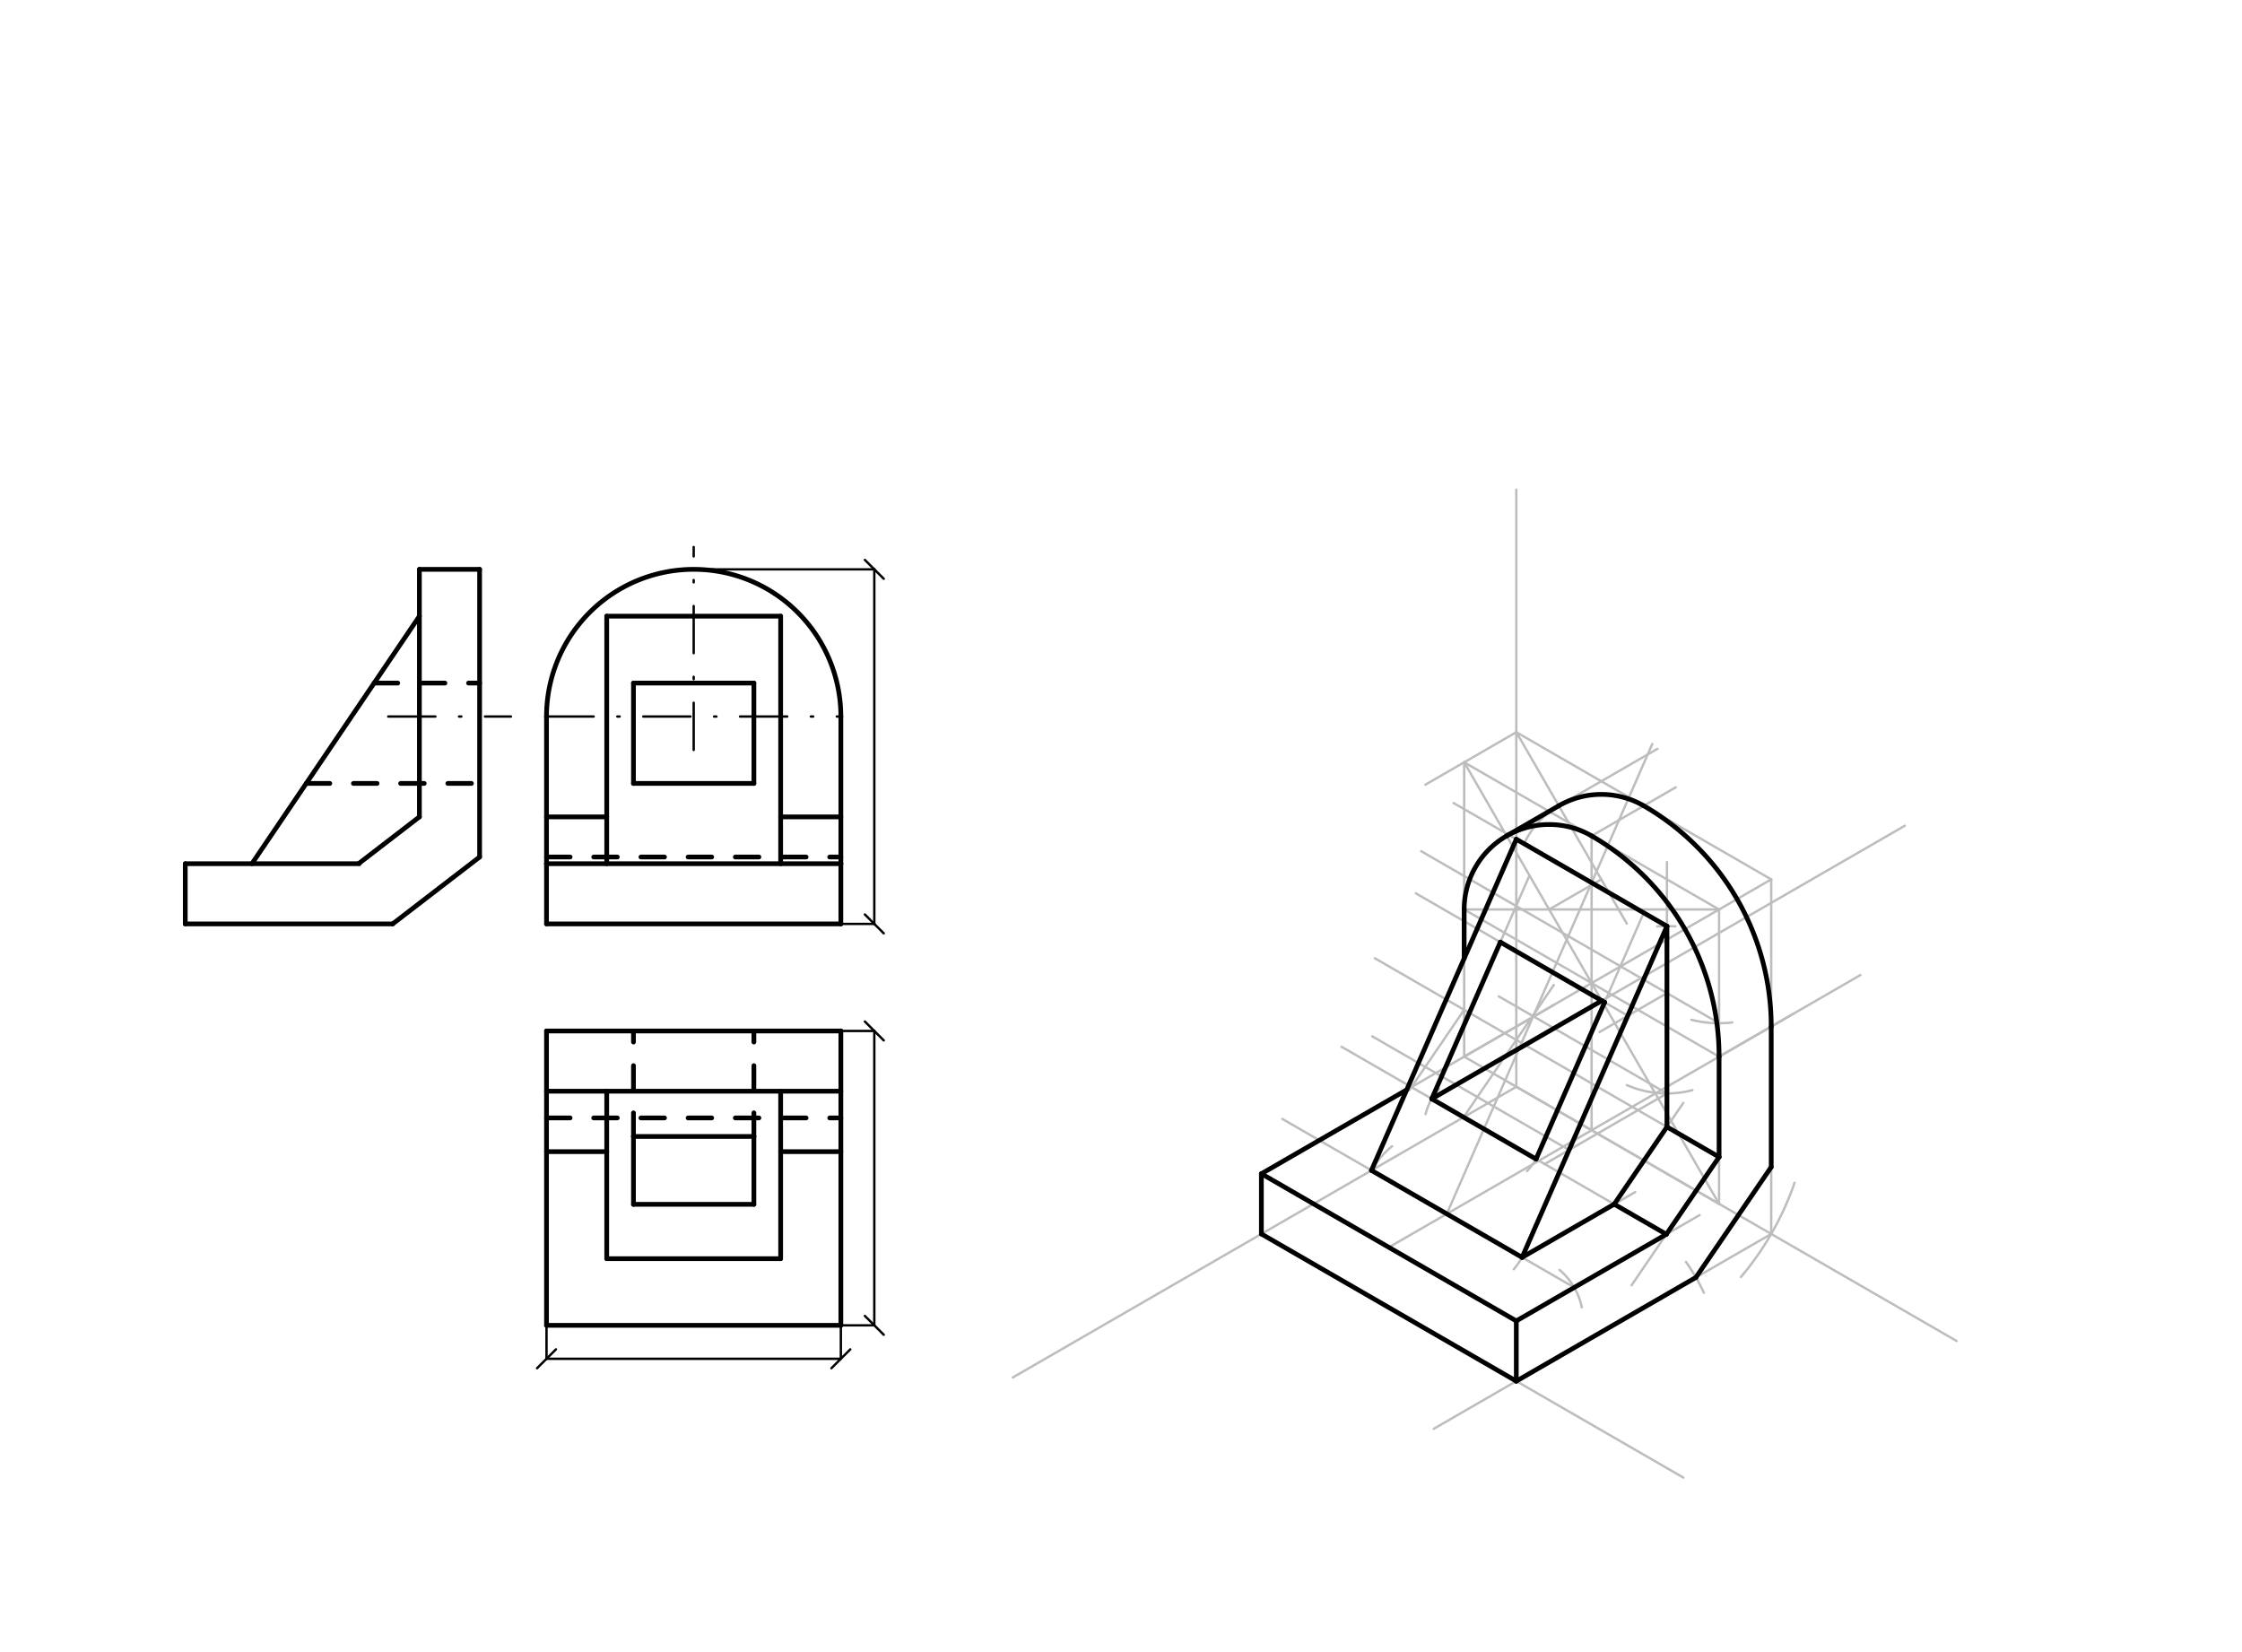 <svg xmlns="http://www.w3.org/2000/svg" class="svg--816" height="100%" preserveAspectRatio="xMidYMid meet" viewBox="0 0 950 700" width="100%"><defs><marker id="marker-arrow" markerHeight="16" markerUnits="userSpaceOnUse" markerWidth="24" orient="auto-start-reverse" refX="24" refY="4" viewBox="0 0 24 8"><path d="M 0 0 L 24 4 L 0 8 z" stroke="inherit"></path></marker></defs><g class="aux-layer--949"><g class="element--733"><line stroke="#BDBDBD" stroke-dasharray="none" stroke-linecap="round" stroke-width="1" x1="642.5" x2="642.5" y1="460.469" y2="207.469"></line></g><g class="element--733"><line stroke="#BDBDBD" stroke-dasharray="none" stroke-linecap="round" stroke-width="1" x1="642.5" x2="429.172" y1="460.469" y2="583.633"></line></g><g class="element--733"><line stroke="#BDBDBD" stroke-dasharray="none" stroke-linecap="round" stroke-width="1" x1="642.5" x2="829.082" y1="460.469" y2="568.192"></line></g><g class="element--733"><path d="M 737.67 541.084 A 124.724 124.724 0 0 0 760.402 501.153" fill="none" stroke="#BDBDBD" stroke-dasharray="none" stroke-linecap="round" stroke-width="1"></path></g><g class="element--733"><line stroke="#BDBDBD" stroke-dasharray="none" stroke-linecap="round" stroke-width="1" x1="534.485" x2="713.306" y1="522.831" y2="626.073"></line></g><g class="element--733"><line stroke="#BDBDBD" stroke-dasharray="none" stroke-linecap="round" stroke-width="1" x1="750.515" x2="607.524" y1="522.831" y2="605.386"></line></g><g class="element--733"><line stroke="#BDBDBD" stroke-dasharray="none" stroke-linecap="round" stroke-width="1" x1="534.485" x2="534.485" y1="522.831" y2="497.319"></line></g><g class="element--733"><line stroke="#BDBDBD" stroke-dasharray="none" stroke-linecap="round" stroke-width="1" x1="642.5" x2="642.5" y1="585.193" y2="559.681"></line></g><g class="element--733"><line stroke="#BDBDBD" stroke-dasharray="none" stroke-linecap="round" stroke-width="1" x1="534.485" x2="642.5" y1="497.319" y2="559.681"></line></g><g class="element--733"><path d="M 714.377 534.641 A 87.874 87.874 0 0 1 721.99 547.734" fill="none" stroke="#BDBDBD" stroke-dasharray="none" stroke-linecap="round" stroke-width="1"></path></g><g class="element--733"><line stroke="#BDBDBD" stroke-dasharray="none" stroke-linecap="round" stroke-width="1" x1="750.515" x2="750.515" y1="522.831" y2="494.484"></line></g><g class="element--733"><line stroke="#BDBDBD" stroke-dasharray="none" stroke-linecap="round" stroke-width="1" x1="750.515" x2="718.601" y1="494.484" y2="541.256"></line></g><g class="element--733"><line stroke="#BDBDBD" stroke-dasharray="none" stroke-linecap="round" stroke-width="1" x1="750.515" x2="750.515" y1="494.484" y2="372.595"></line></g><g class="element--733"><line stroke="#BDBDBD" stroke-dasharray="none" stroke-linecap="round" stroke-width="1" x1="750.515" x2="728.421" y1="372.595" y2="385.351"></line></g><g class="element--733"><line stroke="#BDBDBD" stroke-dasharray="none" stroke-linecap="round" stroke-width="1" x1="728.421" x2="691.348" y1="490.233" y2="544.566"></line></g><g class="element--733"><line stroke="#BDBDBD" stroke-dasharray="none" stroke-linecap="round" stroke-width="1" x1="642.5" x2="720.162" y1="559.681" y2="514.843"></line></g><g class="element--733"><line stroke="#BDBDBD" stroke-dasharray="none" stroke-linecap="round" stroke-width="1" x1="642.5" x2="603.972" y1="310.233" y2="332.477"></line></g><g class="element--733"><line stroke="#BDBDBD" stroke-dasharray="none" stroke-linecap="round" stroke-width="1" x1="534.485" x2="658.611" y1="497.319" y2="425.655"></line></g><g class="element--733"><line stroke="#BDBDBD" stroke-dasharray="none" stroke-linecap="round" stroke-width="1" x1="706.081" x2="568.432" y1="522.973" y2="443.501"></line></g><g class="element--733"><line stroke="#BDBDBD" stroke-dasharray="none" stroke-linecap="round" stroke-width="1" x1="728.421" x2="582.587" y1="490.233" y2="406.035"></line></g><g class="element--733"><line stroke="#BDBDBD" stroke-dasharray="none" stroke-linecap="round" stroke-width="1" x1="620.406" x2="597.176" y1="427.87" y2="461.916"></line></g><g class="element--733"><line stroke="#BDBDBD" stroke-dasharray="none" stroke-linecap="round" stroke-width="1" x1="620.406" x2="728.421" y1="322.988" y2="385.351"></line></g><g class="element--733"><line stroke="#BDBDBD" stroke-dasharray="none" stroke-linecap="round" stroke-width="1" x1="642.5" x2="750.515" y1="310.233" y2="372.595"></line></g><g class="element--733"><line stroke="#BDBDBD" stroke-dasharray="none" stroke-linecap="round" stroke-width="1" x1="674.413" x2="674.413" y1="354.17" y2="416.532"></line></g><g class="element--733"><line stroke="#BDBDBD" stroke-dasharray="none" stroke-linecap="round" stroke-width="1" x1="728.421" x2="620.406" y1="447.713" y2="385.351"></line></g><g class="element--733"><line stroke="#BDBDBD" stroke-dasharray="none" stroke-linecap="round" stroke-width="1" x1="674.413" x2="674.413" y1="416.532" y2="478.894"></line></g><g class="element--733"><line stroke="#BDBDBD" stroke-dasharray="none" stroke-linecap="round" stroke-width="1" x1="728.421" x2="728.421" y1="385.351" y2="510.075"></line></g><g class="element--733"><line stroke="#BDBDBD" stroke-dasharray="none" stroke-linecap="round" stroke-width="1" x1="620.406" x2="620.406" y1="322.988" y2="447.713"></line></g><g class="element--733"><line stroke="#BDBDBD" stroke-dasharray="none" stroke-linecap="round" stroke-width="1" x1="620.406" x2="728.421" y1="447.713" y2="510.075"></line></g><g class="element--733"><line stroke="#BDBDBD" stroke-dasharray="none" stroke-linecap="round" stroke-width="1" x1="620.406" x2="728.421" y1="322.988" y2="510.075"></line></g><g class="element--733"><line stroke="#BDBDBD" stroke-dasharray="none" stroke-linecap="round" stroke-width="1" x1="728.421" x2="620.406" y1="385.351" y2="447.713"></line></g><g class="element--733"><line stroke="#BDBDBD" stroke-dasharray="none" stroke-linecap="round" stroke-width="1" x1="728.421" x2="620.406" y1="385.351" y2="385.351"></line></g><g class="element--733"><path d="M 674.413 354.17 A 108.015 108.015 0 0 1 728.421 447.713" fill="none" stroke="#BDBDBD" stroke-dasharray="none" stroke-linecap="round" stroke-width="1"></path></g><g class="element--733"><path d="M 674.413 354.17 A 36.005 36.005 0 0 0 620.406 385.351" fill="none" stroke="#BDBDBD" stroke-dasharray="none" stroke-linecap="round" stroke-width="1"></path></g><g class="element--733"><line stroke="#BDBDBD" stroke-dasharray="none" stroke-linecap="round" stroke-width="1" x1="728.421" x2="760.038" y1="447.713" y2="429.458"></line></g><g class="element--733"><line stroke="#BDBDBD" stroke-dasharray="none" stroke-linecap="round" stroke-width="1" x1="674.413" x2="710.058" y1="354.17" y2="333.59"></line></g><g class="element--733"><line stroke="#BDBDBD" stroke-dasharray="none" stroke-linecap="round" stroke-width="1" x1="656.411" x2="678.505" y1="385.351" y2="372.595"></line></g><g class="element--733"><path d="M 750.515 434.957 A 108.015 108.015 0 0 0 696.507 341.414" fill="none" stroke="#BDBDBD" stroke-dasharray="none" stroke-linecap="round" stroke-width="1"></path></g><g class="element--733"><path d="M 696.507 341.414 A 36.005 36.005 0 0 0 645.828 357.477" fill="none" stroke="#BDBDBD" stroke-dasharray="none" stroke-linecap="round" stroke-width="1"></path></g><g class="element--733"><line stroke="#BDBDBD" stroke-dasharray="none" stroke-linecap="round" stroke-width="1" x1="638.409" x2="702.344" y1="354.17" y2="317.256"></line></g><g class="element--733"><line stroke="#BDBDBD" stroke-dasharray="none" stroke-linecap="round" stroke-width="1" x1="642.5" x2="689.326" y1="310.233" y2="391.338"></line></g><g class="element--733"><path d="M 670.257 553.93 A 28.346 28.346 0 0 0 660.854 538.079" fill="none" stroke="#BDBDBD" stroke-dasharray="none" stroke-linecap="round" stroke-width="1"></path></g><g class="element--733"><line stroke="#BDBDBD" stroke-dasharray="none" stroke-linecap="round" stroke-width="1" x1="667.049" x2="543.318" y1="545.508" y2="474.072"></line></g><g class="element--733"><line stroke="#BDBDBD" stroke-dasharray="none" stroke-linecap="round" stroke-width="1" x1="588.493" x2="788.326" y1="528.5" y2="413.126"></line></g><g class="element--733"><path d="M 647.762 526.673 A 36.85 36.85 0 0 1 641.473 537.771" fill="none" stroke="#BDBDBD" stroke-dasharray="none" stroke-linecap="round" stroke-width="1"></path></g><g class="element--733"><path d="M 589.847 485.692 A 36.85 36.85 0 0 0 581.128 495.902" fill="none" stroke="#BDBDBD" stroke-dasharray="none" stroke-linecap="round" stroke-width="1"></path></g><g class="element--733"><line stroke="#BDBDBD" stroke-dasharray="none" stroke-linecap="round" stroke-width="1" x1="644.955" x2="692.894" y1="532.752" y2="505.074"></line></g><g class="element--733"><line stroke="#BDBDBD" stroke-dasharray="none" stroke-linecap="round" stroke-width="1" x1="683.987" x2="713.278" y1="510.217" y2="467.289"></line></g><g class="element--733"><line stroke="#BDBDBD" stroke-dasharray="none" stroke-linecap="round" stroke-width="1" x1="706.327" x2="706.327" y1="477.477" y2="365.258"></line></g><g class="element--733"><path d="M 702.167 392.539 A 85.039 85.039 0 0 1 709.944 392.514" fill="none" stroke="#BDBDBD" stroke-dasharray="none" stroke-linecap="round" stroke-width="1"></path></g><g class="element--733"><line stroke="#BDBDBD" stroke-dasharray="none" stroke-linecap="round" stroke-width="1" x1="706.327" x2="615.902" y1="392.437" y2="340.231"></line></g><g class="element--733"><line stroke="#BDBDBD" stroke-dasharray="none" stroke-linecap="round" stroke-width="1" x1="620.161" x2="658.397" y1="473.366" y2="417.328"></line></g><g class="element--733"><path d="M 734.021 433.213 A 48.189 48.189 0 0 1 716.666 432.084" fill="none" stroke="#BDBDBD" stroke-dasharray="none" stroke-linecap="round" stroke-width="1"></path></g><g class="element--733"><line stroke="#BDBDBD" stroke-dasharray="none" stroke-linecap="round" stroke-width="1" x1="728.421" x2="602.221" y1="433.54" y2="360.678"></line></g><g class="element--733"><path d="M 689.344 459.764 A 42.52 42.52 0 0 0 717.114 461.912" fill="none" stroke="#BDBDBD" stroke-dasharray="none" stroke-linecap="round" stroke-width="1"></path></g><g class="element--733"><line stroke="#BDBDBD" stroke-dasharray="none" stroke-linecap="round" stroke-width="1" x1="706.327" x2="635.058" y1="463.303" y2="422.157"></line></g><g class="element--733"><line stroke="#BDBDBD" stroke-dasharray="none" stroke-linecap="round" stroke-width="1" x1="706.327" x2="677.767" y1="420.784" y2="437.273"></line></g><g class="element--733"><line stroke="#BDBDBD" stroke-dasharray="none" stroke-linecap="round" stroke-width="1" x1="706.327" x2="654.387" y1="463.303" y2="493.291"></line></g><g class="element--733"><line stroke="#BDBDBD" stroke-dasharray="none" stroke-linecap="round" stroke-width="1" x1="689.74" x2="599.921" y1="430.36" y2="378.503"></line></g><g class="element--733"><line stroke="#BDBDBD" stroke-dasharray="none" stroke-linecap="round" stroke-width="1" x1="664.859" x2="581.445" y1="487.245" y2="439.085"></line></g><g class="element--733"><line stroke="#BDBDBD" stroke-dasharray="none" stroke-linecap="round" stroke-width="1" x1="613.041" x2="700.116" y1="514.327" y2="315.249"></line></g><g class="element--733"><path d="M 609.748 461.355 A 25.512 25.512 0 0 0 604.062 472.029" fill="none" stroke="#BDBDBD" stroke-dasharray="none" stroke-linecap="round" stroke-width="1"></path></g><g class="element--733"><path d="M 653.552 484.444 A 25.512 25.512 0 0 1 647.01 496.19" fill="none" stroke="#BDBDBD" stroke-dasharray="none" stroke-linecap="round" stroke-width="1"></path></g><g class="element--733"><line stroke="#BDBDBD" stroke-dasharray="none" stroke-linecap="round" stroke-width="1" x1="606.687" x2="647.919" y1="465.587" y2="371.317"></line></g><g class="element--733"><line stroke="#BDBDBD" stroke-dasharray="none" stroke-linecap="round" stroke-width="1" x1="650.874" x2="696.633" y1="491.099" y2="386.48"></line></g><g class="element--733"><line stroke="#BDBDBD" stroke-dasharray="none" stroke-linecap="round" stroke-width="1" x1="606.687" x2="807.123" y1="465.587" y2="349.865"></line></g></g><g class="main-layer--75a"><g class="element--733"><line stroke="#000000" stroke-dasharray="none" stroke-linecap="round" stroke-width="2" x1="78.5" x2="166.374" y1="391.469" y2="391.469"></line></g><g class="element--733"><line stroke="#000000" stroke-dasharray="none" stroke-linecap="round" stroke-width="2" x1="78.5" x2="78.5" y1="391.469" y2="365.957"></line></g><g class="element--733"><line stroke="#000000" stroke-dasharray="none" stroke-linecap="round" stroke-width="2" x1="166.374" x2="203.224" y1="391.469" y2="363.122"></line></g><g class="element--733"><line stroke="#000000" stroke-dasharray="none" stroke-linecap="round" stroke-width="2" x1="203.224" x2="203.224" y1="363.122" y2="241.233"></line></g><g class="element--733"><line stroke="#000000" stroke-dasharray="none" stroke-linecap="round" stroke-width="2" x1="203.224" x2="177.713" y1="241.233" y2="241.233"></line></g><g class="element--733"><line stroke="#000000" stroke-dasharray="none" stroke-linecap="round" stroke-width="2" x1="78.5" x2="152.201" y1="365.957" y2="365.957"></line></g><g class="element--733"><line stroke="#000000" stroke-dasharray="none" stroke-linecap="round" stroke-width="2" x1="177.713" x2="177.713" y1="241.233" y2="346.114"></line></g><g class="element--733"><line stroke="#000000" stroke-dasharray="none" stroke-linecap="round" stroke-width="2" x1="177.713" x2="152.095" y1="346.114" y2="365.82"></line></g><g class="element--733"><line stroke="#000000" stroke-dasharray="none" stroke-linecap="round" stroke-width="2" x1="177.713" x2="106.741" y1="261.075" y2="365.957"></line></g><g class="element--733"><line stroke="#000000" stroke-dasharray="10" stroke-linecap="round" stroke-width="2" x1="158.531" x2="203.224" y1="289.422" y2="289.422"></line></g><g class="element--733"><line stroke="#000000" stroke-dasharray="10" stroke-linecap="round" stroke-width="2" x1="129.759" x2="203.224" y1="331.941" y2="331.941"></line></g><g class="element--733"><line stroke="#000000" stroke-dasharray="none" stroke-linecap="round" stroke-width="2" x1="231.571" x2="356.295" y1="391.469" y2="391.469"></line></g><g class="element--733"><line stroke="#000000" stroke-dasharray="none" stroke-linecap="round" stroke-width="2" x1="356.295" x2="356.295" y1="391.469" y2="365.957"></line></g><g class="element--733"><line stroke="#000000" stroke-dasharray="none" stroke-linecap="round" stroke-width="2" x1="356.295" x2="231.571" y1="365.957" y2="365.957"></line></g><g class="element--733"><line stroke="#000000" stroke-dasharray="none" stroke-linecap="round" stroke-width="2" x1="231.571" x2="231.571" y1="365.957" y2="391.469"></line></g><g class="element--733"><line stroke="#000000" stroke-dasharray="none" stroke-linecap="round" stroke-width="2" x1="356.295" x2="356.295" y1="365.957" y2="303.595"></line></g><g class="element--733"><line stroke="#000000" stroke-dasharray="none" stroke-linecap="round" stroke-width="2" x1="231.571" x2="231.571" y1="365.957" y2="303.595"></line></g><g class="element--733"><path d="M 231.571 303.595 A 62.362 62.362 0 1 1 356.295 303.595" fill="none" stroke="#000000" stroke-dasharray="none" stroke-linecap="round" stroke-width="2"></path></g><g class="element--733"><line stroke="#000000" stroke-dasharray="10" stroke-linecap="round" stroke-width="2" x1="231.571" x2="356.295" y1="363.122" y2="363.122"></line></g><g class="element--733"><line stroke="#000000" stroke-dasharray="none" stroke-linecap="round" stroke-width="2" x1="257.083" x2="257.083" y1="365.957" y2="261.075"></line></g><g class="element--733"><line stroke="#000000" stroke-dasharray="none" stroke-linecap="round" stroke-width="2" x1="257.083" x2="330.783" y1="261.075" y2="261.075"></line></g><g class="element--733"><line stroke="#000000" stroke-dasharray="none" stroke-linecap="round" stroke-width="2" x1="330.783" x2="330.783" y1="365.957" y2="261.075"></line></g><g class="element--733"><line stroke="#000000" stroke-dasharray="none" stroke-linecap="round" stroke-width="2" x1="231.571" x2="257.083" y1="346.114" y2="346.114"></line></g><g class="element--733"><line stroke="#000000" stroke-dasharray="none" stroke-linecap="round" stroke-width="2" x1="330.783" x2="356.295" y1="346.114" y2="346.114"></line></g><g class="element--733"><line stroke="#000000" stroke-dasharray="none" stroke-linecap="round" stroke-width="2" x1="268.421" x2="319.445" y1="289.422" y2="289.422"></line></g><g class="element--733"><line stroke="#000000" stroke-dasharray="none" stroke-linecap="round" stroke-width="2" x1="268.421" x2="319.445" y1="331.941" y2="331.941"></line></g><g class="element--733"><line stroke="#000000" stroke-dasharray="none" stroke-linecap="round" stroke-width="2" x1="319.445" x2="319.445" y1="289.422" y2="331.941"></line></g><g class="element--733"><line stroke="#000000" stroke-dasharray="none" stroke-linecap="round" stroke-width="2" x1="268.421" x2="268.421" y1="289.422" y2="331.941"></line></g><g class="element--733"><line stroke="#000000" stroke-dasharray="none" stroke-linecap="round" stroke-width="2" x1="356.295" x2="231.571" y1="436.823" y2="436.823"></line></g><g class="element--733"><line stroke="#000000" stroke-dasharray="none" stroke-linecap="round" stroke-width="2" x1="231.571" x2="231.571" y1="436.823" y2="561.547"></line></g><g class="element--733"><line stroke="#000000" stroke-dasharray="none" stroke-linecap="round" stroke-width="2" x1="231.571" x2="356.295" y1="561.547" y2="561.547"></line></g><g class="element--733"><line stroke="#000000" stroke-dasharray="none" stroke-linecap="round" stroke-width="2" x1="356.295" x2="356.295" y1="436.823" y2="561.547"></line></g><g class="element--733"><line stroke="#000000" stroke-dasharray="none" stroke-linecap="round" stroke-width="2" x1="231.571" x2="356.295" y1="462.335" y2="462.335"></line></g><g class="element--733"><line stroke="#000000" stroke-dasharray="none" stroke-linecap="round" stroke-width="2" x1="257.083" x2="257.083" y1="462.335" y2="533.306"></line></g><g class="element--733"><line stroke="#000000" stroke-dasharray="none" stroke-linecap="round" stroke-width="2" x1="330.783" x2="330.783" y1="462.335" y2="533.306"></line></g><g class="element--733"><line stroke="#000000" stroke-dasharray="none" stroke-linecap="round" stroke-width="2" x1="257.083" x2="330.783" y1="533.306" y2="533.306"></line></g><g class="element--733"><line stroke="#000000" stroke-dasharray="none" stroke-linecap="round" stroke-width="2" x1="231.571" x2="257.083" y1="487.952" y2="487.952"></line></g><g class="element--733"><line stroke="#000000" stroke-dasharray="none" stroke-linecap="round" stroke-width="2" x1="330.783" x2="356.295" y1="487.952" y2="487.952"></line></g><g class="element--733"><line stroke="#000000" stroke-dasharray="none" stroke-linecap="round" stroke-width="2" x1="268.421" x2="319.445" y1="510.288" y2="510.288"></line></g><g class="element--733"><line stroke="#000000" stroke-dasharray="none" stroke-linecap="round" stroke-width="2" x1="268.421" x2="319.445" y1="481.516" y2="481.516"></line></g><g class="element--733"><line stroke="#000000" stroke-dasharray="none" stroke-linecap="round" stroke-width="2" x1="319.445" x2="319.445" y1="481.516" y2="510.288"></line></g><g class="element--733"><line stroke="#000000" stroke-dasharray="none" stroke-linecap="round" stroke-width="2" x1="268.421" x2="268.421" y1="481.516" y2="510.288"></line></g><g class="element--733"><line stroke="#000000" stroke-dasharray="10" stroke-linecap="round" stroke-width="2" x1="231.571" x2="356.295" y1="473.673" y2="473.673"></line></g><g class="element--733"><line stroke="#000000" stroke-dasharray="10" stroke-linecap="round" stroke-width="2" x1="268.421" x2="268.421" y1="481.516" y2="436.823"></line></g><g class="element--733"><line stroke="#000000" stroke-dasharray="10" stroke-linecap="round" stroke-width="2" x1="319.445" x2="319.445" y1="481.516" y2="436.823"></line></g><g class="element--733"><line stroke="#000000" stroke-dasharray="20, 10, 1, 10" stroke-linecap="round" stroke-width="1" x1="231.571" x2="356.295" y1="303.595" y2="303.595"></line></g><g class="element--733"><line stroke="#000000" stroke-dasharray="20, 10, 1, 10" stroke-linecap="round" stroke-width="1" x1="293.933" x2="293.933" y1="317.758" y2="231.758"></line></g><g class="element--733"><line stroke="#000000" stroke-dasharray="20, 10, 1, 10" stroke-linecap="round" stroke-width="1" x1="164.5" x2="216.5" y1="303.595" y2="303.595"></line></g><g class="element--733"><line stroke="#000000" stroke-dasharray="none" stroke-linecap="round" stroke-width="2" x1="534.485" x2="534.485" y1="522.831" y2="497.319"></line></g><g class="element--733"><line stroke="#000000" stroke-dasharray="none" stroke-linecap="round" stroke-width="2" x1="534.485" x2="642.5" y1="497.319" y2="559.681"></line></g><g class="element--733"><line stroke="#000000" stroke-dasharray="none" stroke-linecap="round" stroke-width="2" x1="534.485" x2="642.5" y1="522.831" y2="585.193"></line></g><g class="element--733"><line stroke="#000000" stroke-dasharray="none" stroke-linecap="round" stroke-width="2" x1="642.5" x2="642.5" y1="559.681" y2="585.193"></line></g><g class="element--733"><line stroke="#000000" stroke-dasharray="none" stroke-linecap="round" stroke-width="2" x1="642.5" x2="706.081" y1="559.681" y2="522.973"></line></g><g class="element--733"><line stroke="#000000" stroke-dasharray="none" stroke-linecap="round" stroke-width="2" x1="706.081" x2="728.421" y1="522.973" y2="490.233"></line></g><g class="element--733"><line stroke="#000000" stroke-dasharray="none" stroke-linecap="round" stroke-width="2" x1="750.515" x2="718.601" y1="494.484" y2="541.256"></line></g><g class="element--733"><line stroke="#000000" stroke-dasharray="none" stroke-linecap="round" stroke-width="2" x1="718.601" x2="642.5" y1="541.256" y2="585.193"></line></g><g class="element--733"><path d="M 674.413 354.17 A 36.005 36.005 0 0 0 620.406 385.351" fill="none" stroke="#000000" stroke-dasharray="none" stroke-linecap="round" stroke-width="2"></path></g><g class="element--733"><path d="M 674.413 354.17 A 108.015 108.015 0 0 1 728.421 447.713" fill="none" stroke="#000000" stroke-dasharray="none" stroke-linecap="round" stroke-width="2"></path></g><g class="element--733"><path d="M 750.515 434.957 A 108.015 108.015 0 0 0 696.507 341.414" fill="none" stroke="#000000" stroke-dasharray="none" stroke-linecap="round" stroke-width="2"></path></g><g class="element--733"><path d="M 696.507 341.414 A 36.005 36.005 0 0 0 660.502 341.414" fill="none" stroke="#000000" stroke-dasharray="none" stroke-linecap="round" stroke-width="2"></path></g><g class="element--733"><line stroke="#000000" stroke-dasharray="none" stroke-linecap="round" stroke-width="2" x1="660.502" x2="638.409" y1="341.414" y2="354.17"></line></g><g class="element--733"><line stroke="#000000" stroke-dasharray="none" stroke-linecap="round" stroke-width="2" x1="728.421" x2="728.421" y1="447.713" y2="490.233"></line></g><g class="element--733"><line stroke="#000000" stroke-dasharray="none" stroke-linecap="round" stroke-width="2" x1="750.515" x2="750.515" y1="434.957" y2="494.484"></line></g><g class="element--733"><line stroke="#000000" stroke-dasharray="none" stroke-linecap="round" stroke-width="2" x1="581.128" x2="644.955" y1="495.902" y2="532.752"></line></g><g class="element--733"><line stroke="#000000" stroke-dasharray="none" stroke-linecap="round" stroke-width="2" x1="644.955" x2="683.987" y1="532.752" y2="510.217"></line></g><g class="element--733"><line stroke="#000000" stroke-dasharray="none" stroke-linecap="round" stroke-width="2" x1="706.327" x2="683.987" y1="477.477" y2="510.217"></line></g><g class="element--733"><line stroke="#000000" stroke-dasharray="none" stroke-linecap="round" stroke-width="2" x1="706.327" x2="706.327" y1="392.437" y2="477.477"></line></g><g class="element--733"><line stroke="#000000" stroke-dasharray="none" stroke-linecap="round" stroke-width="2" x1="706.327" x2="642.5" y1="392.437" y2="355.587"></line></g><g class="element--733"><line stroke="#000000" stroke-dasharray="none" stroke-linecap="round" stroke-width="2" x1="706.327" x2="644.955" y1="392.437" y2="532.752"></line></g><g class="element--733"><line stroke="#000000" stroke-dasharray="none" stroke-linecap="round" stroke-width="2" x1="642.5" x2="581.128" y1="355.587" y2="495.902"></line></g><g class="element--733"><line stroke="#000000" stroke-dasharray="none" stroke-linecap="round" stroke-width="2" x1="596.056" x2="534.485" y1="461.771" y2="497.319"></line></g><g class="element--733"><line stroke="#000000" stroke-dasharray="none" stroke-linecap="round" stroke-width="2" x1="620.406" x2="620.406" y1="385.351" y2="406.1"></line></g><g class="element--733"><line stroke="#000000" stroke-dasharray="none" stroke-linecap="round" stroke-width="2" x1="679.92" x2="635.733" y1="424.691" y2="399.179"></line></g><g class="element--733"><line stroke="#000000" stroke-dasharray="none" stroke-linecap="round" stroke-width="2" x1="650.874" x2="606.687" y1="491.099" y2="465.587"></line></g><g class="element--733"><line stroke="#000000" stroke-dasharray="none" stroke-linecap="round" stroke-width="2" x1="635.733" x2="606.687" y1="399.179" y2="465.587"></line></g><g class="element--733"><line stroke="#000000" stroke-dasharray="none" stroke-linecap="round" stroke-width="2" x1="679.92" x2="650.874" y1="424.691" y2="491.099"></line></g><g class="element--733"><line stroke="#000000" stroke-dasharray="none" stroke-linecap="round" stroke-width="2" x1="606.687" x2="678.721" y1="465.587" y2="423.998"></line></g><g class="element--733"><line stroke="#000000" stroke-dasharray="none" stroke-linecap="round" stroke-width="2" x1="683.987" x2="706.081" y1="510.217" y2="522.973"></line></g><g class="element--733"><line stroke="#000000" stroke-dasharray="none" stroke-linecap="round" stroke-width="2" x1="706.327" x2="728.421" y1="477.477" y2="490.233"></line></g><g class="element--733"><line stroke="#000000" stroke-dasharray="none" stroke-linecap="round" stroke-width="1" x1="231.571" x2="231.571" y1="561.547" y2="575.721"></line></g><g class="element--733"><line stroke="#000000" stroke-dasharray="none" stroke-linecap="round" stroke-width="1" x1="356.295" x2="356.295" y1="561.547" y2="575.721"></line></g><g class="element--733"><line stroke="#000000" stroke-dasharray="none" stroke-linecap="round" stroke-width="1" x1="231.571" x2="356.295" y1="575.721" y2="575.721"></line><path d="M235.571,571.721 l-8,8" stroke="#000000" stroke-linecap="round" stroke-width="1" transform="rotate(0, 231.571, 575.721)"></path><path d="M360.295,571.721 l-8,8" stroke="#000000" stroke-linecap="round" stroke-width="1" transform="rotate(180, 356.295, 575.721)"></path></g><g class="element--733"><line stroke="#000000" stroke-dasharray="none" stroke-linecap="round" stroke-width="1" x1="356.295" x2="370.469" y1="436.823" y2="436.823"></line></g><g class="element--733"><line stroke="#000000" stroke-dasharray="none" stroke-linecap="round" stroke-width="1" x1="356.295" x2="370.469" y1="561.547" y2="561.547"></line></g><g class="element--733"><line stroke="#000000" stroke-dasharray="none" stroke-linecap="round" stroke-width="1" x1="370.469" x2="370.469" y1="436.823" y2="561.547"></line><path d="M374.469,432.823 l-8,8" stroke="#000000" stroke-linecap="round" stroke-width="1" transform="rotate(90, 370.469, 436.823)"></path><path d="M374.469,557.547 l-8,8" stroke="#000000" stroke-linecap="round" stroke-width="1" transform="rotate(270, 370.469, 561.547)"></path></g><g class="element--733"><line stroke="#000000" stroke-dasharray="none" stroke-linecap="round" stroke-width="1" x1="293.933" x2="370.469" y1="241.233" y2="241.233"></line></g><g class="element--733"><line stroke="#000000" stroke-dasharray="none" stroke-linecap="round" stroke-width="1" x1="356.295" x2="370.469" y1="391.469" y2="391.469"></line></g><g class="element--733"><line stroke="#000000" stroke-dasharray="none" stroke-linecap="round" stroke-width="1" x1="370.469" x2="370.469" y1="241.233" y2="391.469"></line><path d="M374.469,237.233 l-8,8" stroke="#000000" stroke-linecap="round" stroke-width="1" transform="rotate(90, 370.469, 241.233)"></path><path d="M374.469,387.469 l-8,8" stroke="#000000" stroke-linecap="round" stroke-width="1" transform="rotate(270, 370.469, 391.469)"></path></g></g><g class="snaps-layer--ac6"></g><g class="temp-layer--52d"></g></svg>